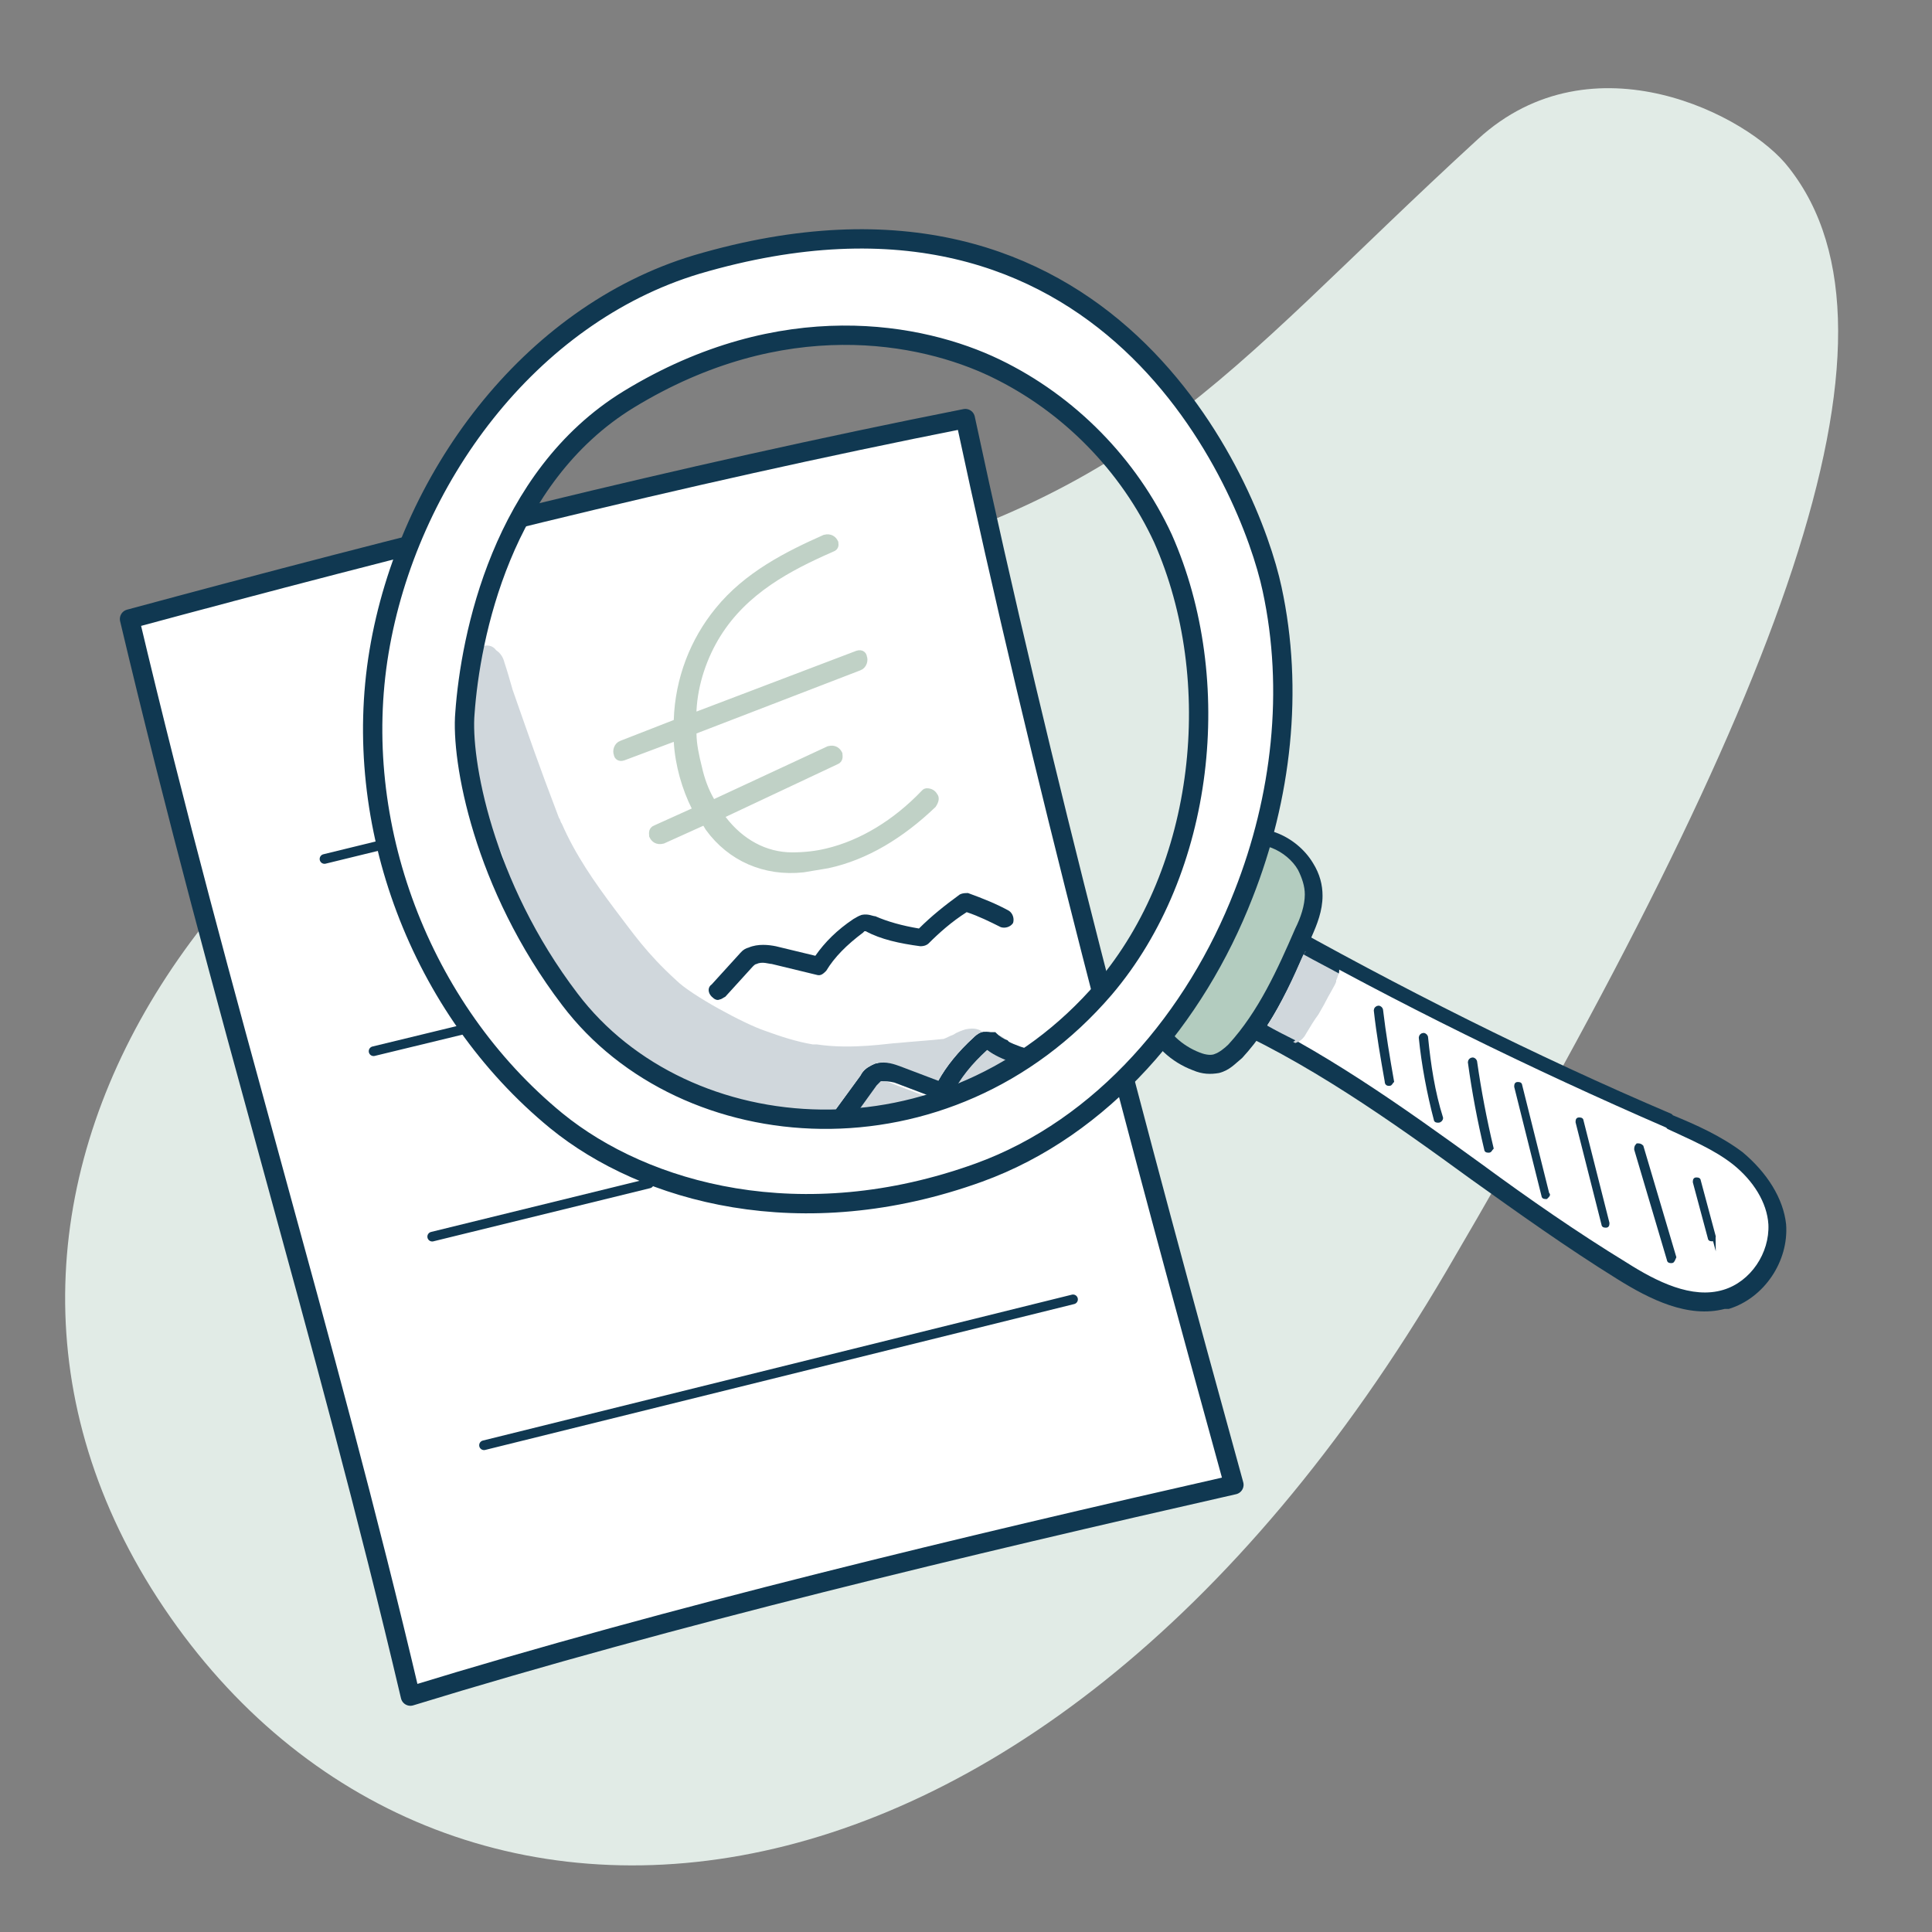 <?xml version="1.0" encoding="UTF-8"?>
<svg xmlns="http://www.w3.org/2000/svg" xmlns:xlink="http://www.w3.org/1999/xlink" version="1.1" id="Ebene_1" x="0px" y="0px" viewBox="0 0 141.7 141.7" style="enable-background:new 0 0 141.7 141.7;" xml:space="preserve">
<rect x="0" y="0" width="141.7" height="141.7" fill="#808080" stroke="none"/>
<style type="text/css">
	.st0{clip-path:url(#SVGID_00000142172162900533223950000004620003505691931835_);fill:#E1EBE6;}
	.st1{fill:#103851;}
	.st2{fill:none;stroke:#FFFFFF;stroke-width:0.729;}
	.st3{fill:#FFFFFF;}
	.st4{fill:none;stroke:#103851;stroke-width:1.417;stroke-linecap:round;stroke-linejoin:round;stroke-miterlimit:10;}
	.st5{fill:#D0D7DC;}
	.st6{fill:#B3CCBF;}
	.st7{fill:none;stroke:#103851;stroke-width:0.283;stroke-miterlimit:10;}
	.st8{fill:none;stroke:#103851;stroke-width:0.709;stroke-linecap:round;stroke-linejoin:round;stroke-miterlimit:10;}
	.st9{fill:#C0D1C6;}
	.st10{fill:none;stroke:#C0D1C6;stroke-width:0.567;stroke-miterlimit:10;}
</style>
<g>
	<g>
		<defs>
			<rect id="SVGID_1_" x="-1" y="0.7" width="141.7" height="141.7"></rect>
		</defs>
		<clipPath id="SVGID_00000121268509387037598680000008902403687812590263_">
			<use xlink:href="#SVGID_1_" style="overflow:visible;"></use>
		</clipPath>
		<path style="clip-path:url(#SVGID_00000121268509387037598680000008902403687812590263_);fill:#E1EBE6;" d="M56.3,43.1    c27.5-6,32.8-15.2,52.1-32.9c8.4-7.7,19.9-1.7,22.8,2.1c9.7,12.3-0.6,39.1-25.1,80.9c-30.7,52.3-75.6,54.3-95,23.3    C-7.7,86.3,17.8,51.5,56.3,43.1L56.3,43.1z"></path>
	</g>
	<path class="st1" d="M79.1,28.5"></path>
	<path class="st2" d="M79.1,28.5"></path>
	<path class="st3" d="M70.8,30.7c5.6,26.2,12.5,52.1,19.7,78.2c-19.4,4.4-41.2,9.6-60.4,15.5c-6.3-26.8-13.8-50.3-20.6-79   C29.5,40,49.6,34.9,70.8,30.7"></path>
	<path class="st4" d="M70.8,30.7c5.6,26.2,12.5,52.1,19.7,78.2c-19.4,4.4-41.2,9.6-60.4,15.5c-6.3-26.8-13.8-50.3-20.6-79   C29.5,40,49.6,34.9,70.8,30.7"></path>
	<path class="st1" d="M52.8,73.3c-0.2,0.1-0.4,0-0.6-0.2c-0.3-0.3-0.3-0.7,0-0.9l2-2.2c0.1-0.1,0.3-0.4,0.7-0.5   c0.7-0.3,1.5-0.2,2-0.1l2.9,0.7c0.7-1,1.6-1.9,2.8-2.7c0.2-0.1,0.3-0.2,0.6-0.3l0,0c0.5-0.1,0.8,0.1,1,0.1c0.9,0.4,2,0.7,3.2,0.9   c0.9-0.9,1.9-1.7,3-2.5c0.2-0.1,0.4-0.1,0.6-0.1c1.1,0.4,2.1,0.8,3,1.3c0.3,0.2,0.4,0.6,0.3,0.9c-0.2,0.3-0.6,0.4-0.9,0.3   c-0.8-0.4-1.6-0.8-2.5-1.1c-1.1,0.7-2,1.5-2.8,2.3c-0.1,0.1-0.3,0.2-0.6,0.2c-1.5-0.2-2.9-0.5-4-1.1l-0.1,0l-0.1,0.1   c-1.2,0.9-2.1,1.8-2.7,2.8c-0.2,0.2-0.4,0.4-0.7,0.3l-3.3-0.8c-0.2,0-0.7-0.2-1.1,0c-0.1,0-0.2,0.1-0.3,0.2l-2,2.2   C53,73.2,52.9,73.3,52.8,73.3"></path>
	<path class="st1" d="M61.9,82.5c-0.2,0-0.4,0-0.6-0.1c-0.3-0.2-0.4-0.6-0.1-0.9l1.9-2.6c0.1-0.2,0.3-0.5,0.7-0.7   c0.8-0.5,1.8-0.1,2.1,0l2.9,1.1c0.6-1.1,1.5-2.2,2.6-3.2c0.1-0.1,0.3-0.3,0.6-0.4l0,0c0.5-0.1,0.9,0.1,1.1,0.2   c1,0.7,2.3,1.1,3.7,1.4c0.4,0.1,0.6,0.4,0.5,0.8c-0.1,0.4-0.4,0.6-0.8,0.5c-1.5-0.3-3-0.9-4.1-1.6l0,0l0,0c-1.1,1-2,2.2-2.6,3.3   c-0.1,0.3-0.5,0.5-0.8,0.3l-3.4-1.3c-0.5-0.2-0.8-0.2-1-0.1c-0.1,0-0.1,0.1-0.3,0.3l-1.9,2.6C62.2,82.4,62.1,82.5,61.9,82.5"></path>
	<path class="st5" d="M68.3,80.6c0,0,0.1,0,0.1,0L68.3,80.6C68.4,80.6,68.4,80.6,68.3,80.6 M64.6,79.3c0,0-0.1,0-0.1,0   c-0.1,0-0.1,0.1-0.3,0.3l-1.8,2.5c0.5-0.1,1.1-0.2,1.6-0.3c1.2-0.3,2.3-0.6,3.5-1c0.3-0.1,0.5-0.2,0.8-0.2c0,0,0.1,0,0.1,0   l-2.9-1.1C65.1,79.3,64.8,79.3,64.6,79.3 M72.4,77L72.4,77c-1.2,1-2.1,2.2-2.6,3.4c0,0,0,0,0,0c0.1,0,0.2,0,0.4-0.1   c0.8-0.2,1.6-0.5,2.4-0.9c0.9-0.5,1.2-0.7,1.4-0.9c0.2-0.2,0.3-0.4,0.4-0.6C73.6,77.7,72.9,77.4,72.4,77L72.4,77L72.4,77z M73,75.9   c0.1,0,0.1,0.1,0.1,0.1c0.3,0.2,0.5,0.3,0.8,0.5C73.7,76.1,73.4,75.9,73,75.9 M35.4,47.4c-0.7,0.2-1.3,0.9-1.1,1.7   c0,0.1,0,0.3,0,0.5c0.1,0.5,0.1,0.9,0.2,1.4c-0.5,0.3-0.9,0.9-0.8,1.7c0,1.1,0.1,2.1,0.3,3.2c0.1,0.7,0.3,1.6,0.7,2.1   c0,0.1,0.1,0.2,0.1,0.3c0.6,1.5,1.3,2.9,2,4.3c0.2,0.7,0.5,1.5,0.7,2.2c0.5,1.3,1.2,3.4,2.6,5.6c1.1,1.7,2.3,3.4,3.7,4.9   c1.3,1.2,2.6,2.3,4.2,3.1c0.2,0.2,0.4,0.4,0.7,0.5c0.3,0.1,0.5,0.1,0.8,0.2c0.4,0.2,0.9,0.3,1.4,0.5c0.1,0,0.2,0.1,0.3,0.1   c2.8,1.1,5.6,2.6,8.6,2.7c0.5,0,0.9,0,1.4-0.1c-0.2-0.2-0.2-0.5,0-0.8l1.9-2.6c0.1-0.2,0.3-0.5,0.7-0.7c0.1-0.1,0.3-0.1,0.4-0.2   c0.7-0.2,1.4,0.1,1.7,0.2l2.9,1.1c0.6-1.1,1.5-2.2,2.6-3.2c0.1-0.1,0.3-0.3,0.6-0.4l0,0c0,0,0,0,0.1,0c-0.4-0.3-0.8-0.3-1.3-0.2   c-0.3,0.1-0.6,0.2-0.9,0.4c-0.3,0.1-0.4,0.2-0.7,0.3c-0.9,0.1-2.4,0.2-3.4,0.3c-0.5,0-3.3,0.5-5.9,0.1c-0.1,0-0.2,0-0.3,0l0,0   c-1.2-0.2-2.4-0.6-3.5-1c-1.5-0.5-5.4-2.6-6.5-3.7c-2.2-2-3.2-3.5-4.5-5.2c-1.5-2-2.9-4-3.9-6.3c-0.1-0.1-0.1-0.3-0.2-0.4   c-1.6-4.2-2.1-5.7-3.4-9.4c-0.2-0.7-0.4-1.4-0.6-2c-0.1-0.4-0.3-0.7-0.6-0.9C36.1,47.3,35.7,47.3,35.4,47.4"></path>
	<path class="st1" d="M72.1,75.7L72.1,75.7c-0.3,0.1-0.5,0.3-0.6,0.4c-1.1,1-2,2.1-2.6,3.2l-2.9-1.1c-0.3-0.1-1-0.4-1.7-0.2   c-0.1,0-0.3,0.1-0.4,0.2c-0.3,0.2-0.5,0.5-0.7,0.7l-1.9,2.6c-0.2,0.2-0.2,0.5,0,0.8c0.4,0,0.8-0.1,1.2-0.2l1.8-2.5   c0.1-0.1,0.2-0.2,0.3-0.3c0,0,0.1,0,0.1,0c0.2,0,0.5,0,0.9,0.1l2.9,1.1c0,0,0.1,0,0.1,0c0,0,0,0-0.1,0l0,0c0.4,0,0.9-0.1,1.3-0.2   c0,0,0,0,0,0c0.6-1.2,1.5-2.3,2.6-3.3l0,0l0,0c0.5,0.4,1.2,0.7,1.8,0.9c0.2-0.6,0.1-1.2-0.3-1.6c-0.3-0.1-0.6-0.3-0.8-0.5   c0,0-0.1-0.1-0.1-0.1c-0.2,0-0.4,0-0.6,0l-0.1,0l0,0C72.3,75.8,72.2,75.7,72.1,75.7C72.1,75.7,72.1,75.7,72.1,75.7"></path>
	<path class="st3" d="M89.4,74.3c10.7,4.7,19.6,12.8,29.5,19c2.3,1.4,5,2.8,7.6,2.1c2.3-0.7,3.9-3.1,3.7-5.5   c-0.2-1.9-1.4-3.7-2.9-4.9c-1.5-1.2-3.3-2-5.1-2.7c-10.1-4.4-20-9.3-29.7-14.7C91.5,69.7,90.4,72,89.4,74.3"></path>
	<path class="st1" d="M126.5,96c-2.7,0.7-5.5-0.7-7.9-2.2c-3.7-2.3-7.2-4.8-10.7-7.3c-5.9-4.3-12.1-8.7-18.8-11.6   c-0.3-0.1-0.5-0.5-0.3-0.9c1-2.3,2.1-4.6,3.3-6.8c0.1-0.2,0.2-0.3,0.4-0.3c0.2,0,0.4,0,0.5,0.1c9.6,5.4,19.5,10.4,29.6,14.7   l0.1,0.1c1.7,0.7,3.5,1.5,5.1,2.7c1.8,1.5,3,3.4,3.2,5.3c0.2,2.7-1.6,5.4-4.2,6.2C126.7,96,126.6,96,126.5,96 M90.3,73.9   c6.6,3,12.6,7.3,18.4,11.5c3.4,2.5,7,5,10.6,7.2c2.2,1.4,4.8,2.7,7.1,2c2-0.6,3.4-2.7,3.3-4.8c-0.1-1.6-1.1-3.2-2.6-4.4   c-1.4-1.1-3.1-1.8-4.8-2.6l-0.1-0.1c-9.9-4.3-19.7-9.1-29.1-14.4C92,70.2,91.1,72.1,90.3,73.9"></path>
	<path class="st6" d="M84.5,74.7c0.6,1.4,1.8,2.6,3.3,3.2c0.5,0.2,1,0.3,1.6,0.2c0.5-0.1,0.9-0.5,1.3-0.9c2.3-2.4,3.7-5.6,5-8.7   c0.4-0.9,0.8-1.8,0.8-2.8c0-0.7-0.3-1.5-0.6-2.1c-1-1.8-3.5-2.8-5.2-1.8c-0.9,0.5-1.5,1.5-2,2.5c-1.4,2.6-2.7,5.2-3.7,8   C84.3,73.3,83.9,74.4,84.5,74.7"></path>
	<path class="st1" d="M89.4,78.7c-0.6,0.1-1.2,0.1-1.9-0.2c-1.6-0.6-2.9-1.8-3.6-3.4c-0.8-0.7-0.2-2.2,0.1-3.1   c1.1-2.8,2.3-5.5,3.8-8c0.6-1,1.2-2.1,2.3-2.7c2.2-1.3,5,0,6.2,2c0.5,0.8,0.7,1.6,0.7,2.4c0,1.1-0.4,2.1-0.8,3   c-1.3,3-2.7,6.3-5.1,8.9C90.6,78,90.2,78.5,89.4,78.7L89.4,78.7L89.4,78.7z M84.9,74.1c0.1,0.1,0.2,0.2,0.2,0.3   c0.5,1.3,1.6,2.3,2.9,2.8c0.5,0.2,0.9,0.2,1.1,0.1c0.3-0.1,0.7-0.4,1-0.7c2.2-2.4,3.6-5.5,4.9-8.5c0.4-0.8,0.7-1.7,0.7-2.5   c0-0.6-0.2-1.2-0.5-1.8c-0.8-1.4-2.9-2.4-4.3-1.5c-0.8,0.5-1.3,1.3-1.8,2.2c-1.4,2.5-2.6,5.2-3.7,7.9C84.9,73.6,84.9,74,84.9,74.1"></path>
	<path class="st3" d="M51.1,19.4c-12.3,3.7-21.2,15.8-23.3,28.4c-2.1,12.6,3,26.2,13,34.4c6.5,5.3,18,8.5,31,3.8   c9.1-3.3,15.9-11.4,19.4-20.4c2.8-7.1,3.7-15,2.1-22.4C91.7,35.7,81.3,10.5,51.1,19.4L51.1,19.4z M81,72.5   c-11.5,13.4-30.8,11.9-39.2,0.8c-6.4-8.4-8-17.6-7.7-21c0.4-5.6,2.7-17.3,12-23c11.3-6.9,21.5-4.9,26.9-2.3   c5.4,2.6,9.8,7.1,12.3,12.5C89.9,49.9,88.4,63.8,81,72.5L81,72.5z"></path>
	<path class="st4" d="M51.1,19.4c-12.3,3.7-21.2,15.8-23.3,28.4c-2.1,12.6,3,26.2,13,34.4c6.5,5.3,18,8.5,31,3.8   c9.1-3.3,15.9-11.4,19.4-20.4c2.8-7.1,3.7-15,2.1-22.4C91.7,35.7,81.3,10.5,51.1,19.4L51.1,19.4z M81,72.5   c-11.5,13.4-30.8,11.9-39.2,0.8c-6.4-8.4-8-17.6-7.7-21c0.4-5.6,2.7-17.3,12-23c11.3-6.9,21.5-4.9,26.9-2.3   c5.4,2.6,9.8,7.1,12.3,12.5C89.9,49.9,88.4,63.8,81,72.5L81,72.5z"></path>
	<path class="st5" d="M95.6,70c-0.8,1.7-1.6,3.6-2.7,5.3c0.7,0.4,1.4,0.8,2.1,1.2c0.3-0.1,0.6-0.3,0.8-0.7c0.3-0.5,0.6-1,0.9-1.4   l0.4-0.7c0.4-0.8,0.8-1.4,0.9-1.7l0-0.1c0.1-0.2,0.1-0.3,0.2-0.5C97.4,70.9,96.5,70.4,95.6,70"></path>
	<path class="st1" d="M92.9,75.2c0,0-0.1,0.1-0.1,0.1c0.3,0.8,1.2,1.3,2,1.1c0.1,0,0.1,0,0.2-0.1C94.4,76,93.6,75.6,92.9,75.2    M96.3,69.5c-0.1,0-0.3,0.1-0.4,0.2c-0.1,0-0.1,0.1-0.2,0.1c0,0.1,0,0.1-0.1,0.2c0.9,0.5,1.7,0.9,2.6,1.4   C98.4,70.3,97.4,69.3,96.3,69.5"></path>
	<path class="st1" d="M95.7,69.8c-0.6,0.4-0.7,1.3-1.2,1.8c-0.3,0.5-0.6,1-0.9,1.4c-0.3,0.5-0.7,0.9-0.8,1.5c-0.1,0.3,0,0.5,0,0.8   c0,0,0.1-0.1,0.1-0.1c1.1-1.7,2-3.5,2.7-5.3C95.7,69.9,95.7,69.9,95.7,69.8"></path>
	<path class="st1" d="M101.9,79.5L101.9,79.5c-0.1,0-0.2,0-0.2-0.2c-0.3-1.7-0.6-3.4-0.8-5.2c0-0.1,0.1-0.2,0.2-0.2   c0.1,0,0.2,0.1,0.2,0.2c0.2,1.7,0.5,3.5,0.8,5.2C102,79.4,102,79.5,101.9,79.5L101.9,79.5z"></path>
	<path class="st7" d="M101.9,79.5L101.9,79.5c-0.1,0-0.2,0-0.2-0.2c-0.3-1.7-0.6-3.4-0.8-5.2c0-0.1,0.1-0.2,0.2-0.2   c0.1,0,0.2,0.1,0.2,0.2c0.2,1.7,0.5,3.5,0.8,5.2C102,79.4,102,79.5,101.9,79.5L101.9,79.5z"></path>
	<path class="st1" d="M105.5,82.2c-0.1,0-0.2,0-0.2-0.1c-0.5-1.9-0.9-4-1.1-6c0-0.1,0.1-0.2,0.2-0.2c0.1,0,0.2,0.1,0.2,0.2   c0.2,2,0.5,4,1.1,5.9C105.7,82.1,105.6,82.2,105.5,82.2L105.5,82.2L105.5,82.2z"></path>
	<path class="st7" d="M105.5,82.2c-0.1,0-0.2,0-0.2-0.1c-0.5-1.9-0.9-4-1.1-6c0-0.1,0.1-0.2,0.2-0.2c0.1,0,0.2,0.1,0.2,0.2   c0.2,2,0.5,4,1.1,5.9C105.7,82.1,105.6,82.2,105.5,82.2L105.5,82.2L105.5,82.2z"></path>
	<path class="st1" d="M109.2,84.4c-0.1,0-0.2,0-0.2-0.1c-0.5-2.1-0.9-4.2-1.2-6.4c0-0.1,0.1-0.2,0.2-0.2c0.1,0,0.2,0.1,0.2,0.2   c0.3,2.1,0.7,4.2,1.2,6.3C109.3,84.3,109.3,84.4,109.2,84.4L109.2,84.4L109.2,84.4z"></path>
	<path class="st7" d="M109.2,84.4c-0.1,0-0.2,0-0.2-0.1c-0.5-2.1-0.9-4.2-1.2-6.4c0-0.1,0.1-0.2,0.2-0.2c0.1,0,0.2,0.1,0.2,0.2   c0.3,2.1,0.7,4.2,1.2,6.3C109.3,84.3,109.3,84.4,109.2,84.4L109.2,84.4L109.2,84.4z"></path>
	<path class="st1" d="M113.4,87.8c-0.1,0-0.2,0-0.2-0.1l-2-8c0-0.1,0-0.2,0.1-0.2l0,0c0.1,0,0.2,0,0.2,0.1l2,8   C113.6,87.6,113.5,87.7,113.4,87.8L113.4,87.8L113.4,87.8z"></path>
	<path class="st7" d="M113.4,87.8c-0.1,0-0.2,0-0.2-0.1l-2-8c0-0.1,0-0.2,0.1-0.2l0,0c0.1,0,0.2,0,0.2,0.1l2,8   C113.6,87.6,113.5,87.7,113.4,87.8L113.4,87.8L113.4,87.8z"></path>
	<path class="st1" d="M117.8,89.9c-0.1,0-0.2,0-0.2-0.1l-1.9-7.5c0-0.1,0-0.2,0.1-0.2c0.1,0,0.2,0,0.2,0.1l1.9,7.5   C117.9,89.8,117.9,89.9,117.8,89.9L117.8,89.9L117.8,89.9z"></path>
	<path class="st7" d="M117.8,89.9c-0.1,0-0.2,0-0.2-0.1l-1.9-7.5c0-0.1,0-0.2,0.1-0.2c0.1,0,0.2,0,0.2,0.1l1.9,7.5   C117.9,89.8,117.9,89.9,117.8,89.9L117.8,89.9L117.8,89.9z"></path>
	<path class="st1" d="M122.6,92.5c-0.1,0-0.2,0-0.2-0.1l-2.4-8.1c0-0.1,0-0.2,0.1-0.3c0.1,0,0.2,0,0.3,0.1l2.4,8.1   C122.7,92.4,122.7,92.5,122.6,92.5L122.6,92.5L122.6,92.5z"></path>
	<path class="st7" d="M122.6,92.5c-0.1,0-0.2,0-0.2-0.1l-2.4-8.1c0-0.1,0-0.2,0.1-0.3c0.1,0,0.2,0,0.3,0.1l2.4,8.1   C122.7,92.4,122.7,92.5,122.6,92.5L122.6,92.5L122.6,92.5z"></path>
	<path class="st1" d="M125.6,90.9c-0.1,0-0.2,0-0.2-0.1l-1.1-4.1c0-0.1,0-0.2,0.1-0.2l0,0c0.1,0,0.2,0,0.2,0.1l1.1,4.1   C125.7,90.7,125.7,90.8,125.6,90.9L125.6,90.9L125.6,90.9z"></path>
	<path class="st7" d="M125.6,90.9c-0.1,0-0.2,0-0.2-0.1l-1.1-4.1c0-0.1,0-0.2,0.1-0.2l0,0c0.1,0,0.2,0,0.2,0.1l1.1,4.1   C125.7,90.7,125.7,90.8,125.6,90.9L125.6,90.9L125.6,90.9z"></path>
	<path class="st8" d="M35.5,106l43.2-10.7 M31.7,90.7l15.9-3.9 M27.4,77.1l6.6-1.6 M23.8,63l4.5-1.1"></path>
	<path class="st9" d="M60.7,63.4c-0.6,0.1-1.2,0.2-1.8,0.3c-2.8,0.3-5.3-0.8-6.9-3l-0.3-0.5c0,0-3.1,1.4-3.1,1.4   c-0.4,0.1-0.6-0.1-0.7-0.3c0-0.1-0.1-0.4,0.2-0.5l3.1-1.4L51,59.2c-0.7-1.4-1.2-3.1-1.3-4.8l0-0.4c0,0-4,1.5-4,1.5   c-0.3,0.1-0.4-0.1-0.4-0.2c-0.1-0.2,0-0.6,0.3-0.7l4.1-1.6l0-0.2c0.1-3,1.2-5.8,3-8c2.1-2.6,5.1-4.1,7.8-5.3c0,0,0,0,0,0   c0.4-0.1,0.6,0.1,0.7,0.3c0,0.1,0.1,0.3-0.2,0.4c-3.2,1.4-6.4,3.1-8.4,6.3c-1,1.6-1.7,3.6-1.8,5.6l0,0.5c0,0,12.1-4.6,12.1-4.6   c0.3-0.1,0.4,0.1,0.4,0.2c0.1,0.2,0,0.6-0.3,0.7l-12.2,4.7l0,0.2c0,0.8,0.2,1.7,0.4,2.5c0.2,0.9,0.5,1.7,0.9,2.4l0.1,0.3   c0,0,8.6-4,8.6-4c0.4-0.1,0.6,0.1,0.7,0.3c0,0.1,0.1,0.4-0.2,0.5l-8.5,4l0.2,0.3c1.3,1.7,3.1,2.7,5.1,2.7c0.9,0,1.8-0.1,2.6-0.3   c2.5-0.6,5-2.1,7.1-4.3c0.1-0.1,0.1-0.1,0.2-0.1c0.2,0,0.4,0.1,0.5,0.3c0.1,0.1,0.1,0.3-0.1,0.6C66.1,61.2,63.5,62.8,60.7,63.4   L60.7,63.4L60.7,63.4z"></path>
	<path class="st10" d="M60.7,63.4c-0.6,0.1-1.2,0.2-1.8,0.3c-2.8,0.3-5.3-0.8-6.9-3l-0.3-0.5c0,0-3.1,1.4-3.1,1.4   c-0.4,0.1-0.6-0.1-0.7-0.3c0-0.1-0.1-0.4,0.2-0.5l3.1-1.4L51,59.2c-0.7-1.4-1.2-3.1-1.3-4.8l0-0.4c0,0-4,1.5-4,1.5   c-0.3,0.1-0.4-0.1-0.4-0.2c-0.1-0.2,0-0.6,0.3-0.7l4.1-1.6l0-0.2c0.1-3,1.2-5.8,3-8c2.1-2.6,5.1-4.1,7.8-5.3c0,0,0,0,0,0   c0.4-0.1,0.6,0.1,0.7,0.3c0,0.1,0.1,0.3-0.2,0.4c-3.2,1.4-6.4,3.1-8.4,6.3c-1,1.6-1.7,3.6-1.8,5.6l0,0.5c0,0,12.1-4.6,12.1-4.6   c0.3-0.1,0.4,0.1,0.4,0.2c0.1,0.2,0,0.6-0.3,0.7l-12.2,4.7l0,0.2c0,0.8,0.2,1.7,0.4,2.5c0.2,0.9,0.5,1.7,0.9,2.4l0.1,0.3   c0,0,8.6-4,8.6-4c0.4-0.1,0.6,0.1,0.7,0.3c0,0.1,0.1,0.4-0.2,0.5l-8.5,4l0.2,0.3c1.3,1.7,3.1,2.7,5.1,2.7c0.9,0,1.8-0.1,2.6-0.3   c2.5-0.6,5-2.1,7.1-4.3c0.1-0.1,0.1-0.1,0.2-0.1c0.2,0,0.4,0.1,0.5,0.3c0.1,0.1,0.1,0.3-0.1,0.6C66.1,61.2,63.5,62.8,60.7,63.4   L60.7,63.4L60.7,63.4z"></path>
</g>
</svg>
